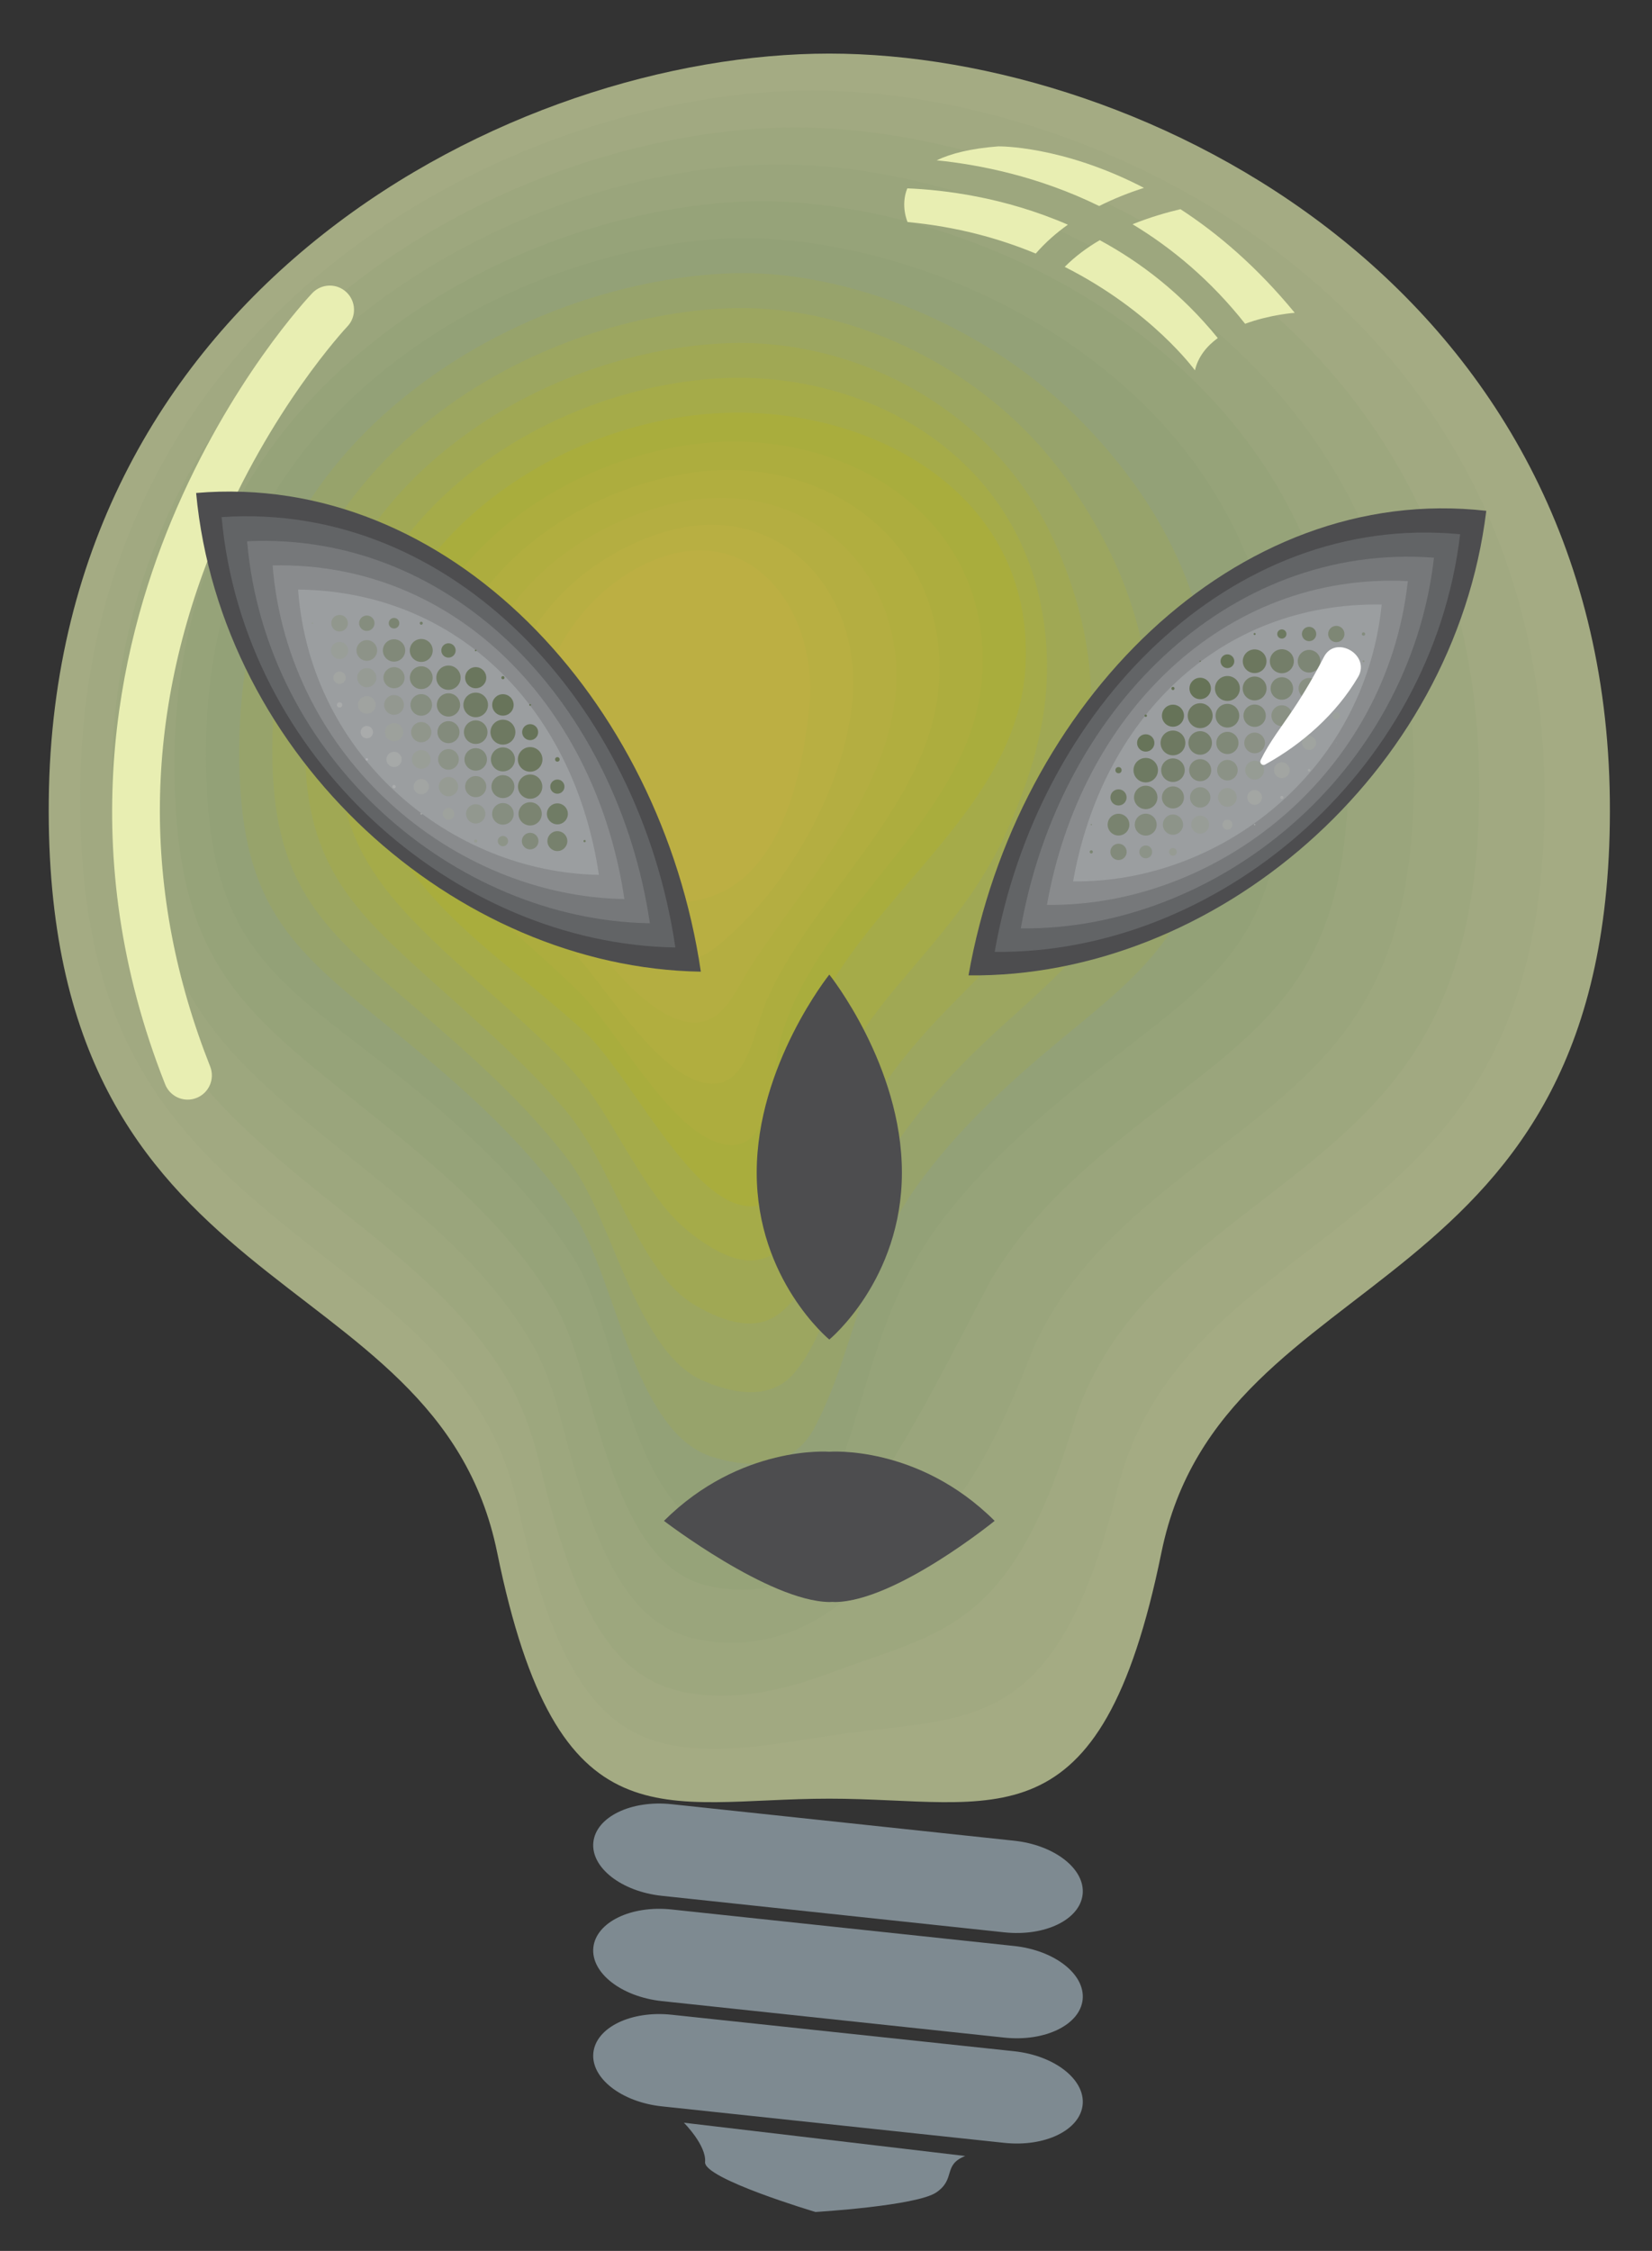 <?xml version="1.0" encoding="utf-8"?>
<!-- Generator: Adobe Illustrator 16.0.0, SVG Export Plug-In . SVG Version: 6.00 Build 0)  -->
<!DOCTYPE svg PUBLIC "-//W3C//DTD SVG 1.1//EN" "http://www.w3.org/Graphics/SVG/1.1/DTD/svg11.dtd">
<svg version="1.1" id="Layer_1" xmlns="http://www.w3.org/2000/svg" xmlns:xlink="http://www.w3.org/1999/xlink" x="0px" y="0px"
	 width="268px" height="365px" viewBox="2.29 0.395 268 365" enable-background="new 2.29 0.395 268 365" xml:space="preserve">
<rect x="2.29" y="0.395" width="268" height="365" fill="#333333" stroke="none"/>
<g>
	<g id="bulb_grp">
		<path fill="#A4AB83" d="M136.827,9.083c-51.19,0-125.729,37.877-126.626,120.999c-0.898,83.122,62.863,73.651,72.742,122.05
			c9.878,48.4,26.941,39.931,53.884,39.931c26.94,0,44.003,8.471,53.882-39.931c9.878-48.399,73.641-38.929,72.742-122.05
			C262.553,46.96,188.015,9.083,136.827,9.083z"/>
		<path fill="#A1A981" d="M183.755,241.146c-10.118,41.519-24.096,37.21-46.784,40.699c-9.089,1.397-17.7,3.022-25.546,1.564
			c-4.184-0.769-7.886-2.491-11.142-5.677c-5.916-5.789-10.308-16.288-13.955-33.022c-1.117-4.969-2.74-9.327-4.805-13.102
			c-9.196-16.763-26.181-25.677-40.939-39.271c-14.678-13.52-25.653-29.72-25.282-64.036c0.404-37.451,16.7-65.368,39.882-84.316
			c24.267-19.838,54.839-28.917,78.893-28.917c24.054,0,54.625,9.079,78.892,28.917c23.181,18.948,39.478,46.865,39.882,84.315
			c0.454,42.018-16.211,57.638-34.682,72.055C203.565,211.764,188.979,221.432,183.755,241.146z"/>
		<path fill="#9DA77E" d="M176.802,230.159c-10.358,34.637-21.348,34.624-39.687,41.469c-7.613,2.842-15.711,4.732-23.693,3.181
			c-4.004-0.766-7.48-2.591-10.479-5.747c-5.77-6.071-9.721-16.861-13.228-31.771c-1.18-4.773-2.757-8.982-4.749-12.502
			c-9.07-15.949-24.809-25.232-39.061-37.812c-15.377-13.572-25.858-27.377-25.5-60.454C20.778,92.082,35.483,65.99,57.7,47.964
			c23.074-18.728,51.794-26.908,73.63-26.907c21.835,0,50.556,8.18,73.629,26.907c22.216,18.026,36.921,44.118,37.293,78.558
			c0.42,38.853-14.29,52.268-32.55,66.466C196.18,203.519,182.741,212.822,176.802,230.159z"/>
		<path fill="#9AA57C" d="M169.848,219.172c-10.599,27.754-18.61,32.28-32.587,42.237c-6.147,4.379-13.724,6.441-21.842,4.797
			c-3.824-0.764-7.066-2.697-9.816-5.817c-5.614-6.365-9.135-17.436-12.5-30.521c-1.242-4.577-2.775-8.639-4.693-11.902
			c-8.942-15.135-23.46-24.763-37.182-36.353c-16.1-13.599-26.063-25.035-25.718-56.871c0.339-31.43,13.456-55.698,34.706-72.801
			c21.879-17.616,48.749-24.898,68.367-24.898s46.486,7.282,68.366,24.898c21.25,17.104,34.365,41.372,34.706,72.801
			c0.385,35.688-12.371,46.897-30.42,60.88C188.794,195.276,176.503,204.21,169.848,219.172z"/>
		<path fill="#96A379" d="M162.896,208.185c-10.839,20.873-15.688,30.168-25.49,43.007c-4.596,6.02-11.737,8.151-19.989,6.412
			c-3.645-0.76-6.645-2.809-9.154-5.887c-5.441-6.674-8.547-18.009-11.773-29.271c-1.305-4.381-2.793-8.293-4.637-11.301
			c-8.814-14.321-22.131-24.268-35.304-34.896c-16.848-13.594-26.268-22.692-25.937-53.288C30.919,94.544,42.445,72.1,62.731,55.919
			c20.686-16.505,45.704-22.888,63.104-22.888c17.399,0,42.418,6.383,63.103,22.889c20.286,16.181,31.812,38.625,32.118,67.043
			c0.351,32.521-10.451,41.527-28.287,55.293C181.41,187.032,170.266,195.6,162.896,208.185z"/>
		<path fill="#93A177" d="M110.922,243.045c-7.577-10.096-9.865-29.763-15.626-38.721c-8.688-13.507-20.82-23.747-33.425-33.437
			c-17.625-13.548-26.472-20.349-26.155-49.705c0.275-25.408,10.21-46.028,29.53-61.286c19.492-15.395,42.66-20.879,57.841-20.879
			s38.349,5.485,57.84,20.879c19.32,15.258,29.256,35.878,29.529,61.286c0.317,29.356-8.529,36.157-26.155,49.706
			c-10.276,7.899-20.272,16.1-28.357,26.31c-11.079,13.99-12.463,28.049-18.393,43.775c-2.896,7.67-9.748,9.861-18.136,8.028
			C115.948,248.246,113.197,246.077,110.922,243.045z"/>
		<path fill="#97A36B" d="M151.01,192.75c-9.069,12.652-10.154,27.03-16.585,39.157c-3.11,5.864-9.123,7.036-16.479,4.768
			c-3.027-0.922-5.481-2.997-7.549-5.767c-5.227-7.015-8.141-18.151-11.482-26.486c-1.277-3.187-2.647-6.045-4.212-8.262
			c-8.468-12.092-19.691-21.412-30.907-30.51c-15.481-12.481-23.366-19.889-22.646-46.343c0.655-23.104,10.368-41.877,28.13-55.638
			c17.632-13.691,38.63-18.853,53.117-18.984c17.031-0.154,39.83,7.856,56.081,24.83c14.594,15.243,21.916,32.767,20.92,54.833
			c-1.125,24.891-9.281,31.703-24.35,44.059C166.181,175.735,157.716,183.396,151.01,192.75z"/>
		<path fill="#9CA660" d="M146.078,188.302c-7.068,11.302-7.756,25.919-14.778,34.54c-3.279,4.025-8.488,4.19-14.823,1.507
			c-2.585-1.096-4.744-3.068-6.604-5.577c-4.948-6.693-8.076-16.574-11.463-23.582c-1.324-2.739-2.751-5.202-4.3-7.192
			c-8.286-10.647-18.54-19.105-28.39-27.584c-13.306-11.452-20.259-19.428-19.139-42.981c1.035-20.801,10.526-37.727,26.73-49.992
			c15.774-11.986,34.602-16.85,48.394-17.087c18.88-0.326,41.266,9.734,54.321,28.779c10.07,14.689,14.615,29.629,12.311,48.381
			c-2.508,20.4-10.076,27.199-22.543,38.411C158.311,172.654,151.399,179.794,146.078,188.302z"/>
		<path fill="#A0A854" d="M141.145,183.854c-5.083,9.936-5.125,24.766-12.972,29.922c-3.332,2.188-7.857,1.363-13.165-1.754
			c-2.146-1.261-4.007-3.139-5.661-5.388c-4.669-6.372-8.026-14.991-11.444-20.677c-1.376-2.291-2.848-4.364-4.387-6.124
			c-8.067-9.228-17.407-16.773-25.873-24.657c-11.156-10.388-17.152-18.967-15.63-39.619c1.415-18.497,10.684-33.576,25.331-44.344
			c13.915-10.283,30.571-14.864,43.669-15.191c20.73-0.518,43.054,11.064,52.563,32.73c5.983,13.633,7.391,26.464,3.7,41.929
			c-3.79,15.886-10.837,22.739-20.737,32.764C150.459,169.599,145.072,176.182,141.145,183.854z"/>
		<path fill="#A5AB49" d="M136.213,179.406c-3.129,8.551-2.213,23.942-11.166,25.304c-3.26,0.496-7.233-1.453-11.509-5.015
			c-1.707-1.422-3.271-3.209-4.717-5.198c-4.39-6.051-7.999-13.397-11.424-17.772c-1.438-1.837-2.944-3.526-4.475-5.054
			c-7.838-7.82-16.284-14.432-23.355-21.731c-9.02-9.311-14.046-18.507-12.122-36.258c1.796-16.194,10.841-29.425,23.931-38.697
			c12.056-8.579,26.542-12.891,38.945-13.295c22.578-0.735,45.846,12.034,50.803,36.68c2.485,12.353,0.324,23.311-4.908,35.476
			c-4.9,11.39-11.58,18.3-18.932,27.116C142.621,166.555,138.72,172.555,136.213,179.406z"/>
		<path fill="#A9AD3D" d="M131.281,174.958c-1.233,7.157,0.441,23.702-9.358,20.687c-8.905-2.741-17.981-21.761-25.029-28.152
			c-18.21-16.513-38.629-26.226-34.014-55.685c4.1-26.172,31.796-43.445,56.751-44.449c24.426-0.982,50.224,13.271,49.044,40.629
			C167.52,134.746,135.792,148.767,131.281,174.958z"/>
		<path fill="#ADAD3E" d="M128.899,168.979c-1.68,6.132-1.317,19.375-9.991,16.751c-8.335-2.501-16.647-18.608-22.923-24.721
			c-15.224-14.827-31.768-24.166-27.586-49.283c3.828-22.673,27.25-37.737,48.876-39.552c22.851-1.917,45.625,12.263,44.383,37.201
			C160.538,132.802,134.883,147.138,128.899,168.979z"/>
		<path fill="#B1AE3F" d="M126.519,163.002c-2.154,5.123-3.071,15.033-10.625,12.815c-7.76-2.278-15.322-15.436-20.817-21.288
			c-12.281-13.078-24.957-22.115-21.158-42.882c3.509-19.183,22.715-32.145,41.001-34.657c21.298-2.925,41.025,11.255,39.721,33.774
			C153.553,130.859,133.855,145.554,126.519,163.002z"/>
		<path fill="#B4AE41" d="M124.137,157.023c-2.68,4.121-4.828,10.706-11.257,8.881c-7.19-2.042-14.016-12.236-18.711-17.856
			c-9.401-11.251-18.106-20.059-14.731-36.48c3.225-15.687,18.18-26.692,33.126-29.76c19.756-4.055,36.375,10.244,35.061,30.346
			C146.528,128.913,132.625,143.969,124.137,157.023z"/>
		<path fill="#B8AF42" d="M121.756,151.045c-3.282,3.076-6.589,6.385-11.89,4.946c-6.622-1.797-12.756-8.996-16.606-14.425
			c-6.62-9.336-11.235-18-8.303-30.079c2.959-12.189,13.614-21.408,25.251-24.863c18.175-5.397,31.784,9.235,30.398,26.917
			C139.554,126.97,131.145,142.247,121.756,151.045z"/>
		<path fill="#BCAF43" d="M92.353,135.086c4.876,8.954,17.367,14.626,27.022,9.982c10.176-4.895,13.229-20.039,14.215-30.137
			c1.491-15.26-9.322-30.623-25.737-23.49C91.909,98.37,83.878,119.525,92.353,135.086z"/>
	</g>
	<path id="glint_a" fill="#E8EEB2" d="M32.734,178.708c-1.563,0-3.041-0.94-3.651-2.481c-14.935-37.729-7.662-70.599,1.069-91.531
		c9.435-22.616,22.263-36.208,22.804-36.775c1.496-1.569,3.981-1.628,5.55-0.131c1.568,1.497,1.627,3.982,0.131,5.55
		c-0.236,0.251-12.54,13.391-21.35,34.648c-11.772,28.406-12.076,57.122-0.903,85.347c0.798,2.017-0.189,4.298-2.206,5.095
		C33.703,178.62,33.214,178.708,32.734,178.708z"/>
	<g id="face_grp">
		<g id="rgt_eye_grp">
			<path fill="#4D4D4F" d="M34.106,80.335c4.025,42.921,42.048,76.97,81.88,77.625C109.469,113.804,75.046,76.833,34.106,80.335z"/>
			<path fill="#626466" d="M111.852,154.035c-5.86-39.696-36.289-72.333-73.61-69.785
				C41.762,123.256,76.042,153.445,111.852,154.035z"/>
			<path fill="#76787A" d="M107.717,150.109c-5.201-35.236-31.635-63.539-65.34-61.944
				C45.393,123.256,75.93,149.587,107.717,150.109z"/>
			<path fill="#898B8D" d="M103.581,146.183c-4.543-30.776-26.982-54.745-57.069-54.103
				C49.024,123.256,75.819,145.727,103.581,146.183z"/>
			<path fill="#9B9EA0" d="M99.445,142.257c-3.885-26.316-22.33-45.951-48.798-46.263C52.656,123.256,75.707,141.867,99.445,142.257
				z"/>
			<g id="halftone_b">
				<circle fill="#979C95" cx="52.963" cy="101.454" r="0.123"/>
				<circle fill="#91978D" cx="57.38" cy="101.454" r="1.347"/>
				<circle fill="#858D7E" cx="61.796" cy="101.454" r="1.249"/>
				<circle fill="#7B8472" cx="66.213" cy="101.454" r="0.857"/>
				<circle fill="#737D68" cx="70.629" cy="101.454" r="0.245"/>
				<circle fill="#9FA39F" cx="52.963" cy="105.87" r="0.073"/>
				<circle fill="#999E98" cx="57.38" cy="105.871" r="1.396"/>
				<circle fill="#8D9388" cx="61.796" cy="105.87" r="1.677"/>
				<circle fill="#818979" cx="66.213" cy="105.87" r="1.812"/>
				<circle fill="#76806B" cx="70.629" cy="105.87" r="1.861"/>
				<circle fill="#6D7961" cx="75.045" cy="105.87" r="1.163"/>
				<circle fill="#68755A" cx="79.462" cy="105.87" r="0.135"/>
				<circle fill="#A2A5A2" cx="57.38" cy="110.287" r="1.004"/>
				<circle fill="#969B94" cx="61.796" cy="110.287" r="1.555"/>
				<circle fill="#8A9184" cx="66.213" cy="110.287" r="1.714"/>
				<circle fill="#7E8775" cx="70.629" cy="110.287" r="1.849"/>
				<circle fill="#737E68" cx="75.045" cy="110.287" r="1.972"/>
				<circle fill="#6A765D" cx="79.462" cy="110.287" r="1.714"/>
				<circle fill="#667357" cx="83.878" cy="110.287" r="0.257"/>
				<circle fill="#A9ABAB" cx="57.38" cy="114.703" r="0.429"/>
				<circle fill="#A0A3A0" cx="61.796" cy="114.703" r="1.433"/>
				<circle fill="#939890" cx="66.213" cy="114.703" r="1.604"/>
				<circle fill="#868E80" cx="70.629" cy="114.703" r="1.751"/>
				<circle fill="#7B8471" cx="75.045" cy="114.703" r="1.886"/>
				<circle fill="#707B64" cx="79.462" cy="114.703" r="1.996"/>
				<circle fill="#68745A" cx="83.878" cy="114.703" r="1.739"/>
				<circle fill="#657256" cx="88.295" cy="114.703" r="0.147"/>
				<circle fill="#ADAEB1" cx="57.38" cy="119.12" r="0.025"/>
				<circle fill="#A9ABAB" cx="61.796" cy="119.12" r="1.004"/>
				<circle fill="#9DA19C" cx="66.213" cy="119.12" r="1.481"/>
				<circle fill="#90968B" cx="70.629" cy="119.12" r="1.641"/>
				<circle fill="#838B7C" cx="75.045" cy="119.12" r="1.788"/>
				<circle fill="#78826E" cx="79.462" cy="119.12" r="1.91"/>
				<circle fill="#6E7961" cx="83.878" cy="119.12" r="2.021"/>
				<circle fill="#677359" cx="88.295" cy="119.12" r="1.298"/>
				<circle fill="#ADAEB1" cx="61.796" cy="123.536" r="0.196"/>
				<circle fill="#A6A9A8" cx="66.213" cy="123.536" r="1.237"/>
				<circle fill="#999E97" cx="70.629" cy="123.536" r="1.519"/>
				<circle fill="#8C9387" cx="75.045" cy="123.536" r="1.677"/>
				<circle fill="#808979" cx="79.462" cy="123.536" r="1.825"/>
				<circle fill="#75806B" cx="83.878" cy="123.536" r="1.947"/>
				<circle fill="#6C775E" cx="88.295" cy="123.536" r="1.996"/>
				<circle fill="#677358" cx="92.711" cy="123.536" r="0.367"/>
				<circle fill="#ABADAE" cx="66.213" cy="127.953" r="0.27"/>
				<circle fill="#A2A5A3" cx="70.629" cy="127.952" r="1.237"/>
				<circle fill="#969B93" cx="75.045" cy="127.953" r="1.567"/>
				<circle fill="#899083" cx="79.462" cy="127.953" r="1.714"/>
				<circle fill="#7D8675" cx="83.878" cy="127.952" r="1.861"/>
				<circle fill="#737D67" cx="88.295" cy="127.952" r="1.971"/>
				<circle fill="#6B775E" cx="92.711" cy="127.952" r="1.151"/>
				<circle fill="#A6A8A7" cx="70.629" cy="132.369" r="0.135"/>
				<circle fill="#9EA29D" cx="75.045" cy="132.369" r="0.943"/>
				<circle fill="#92988F" cx="79.462" cy="132.369" r="1.567"/>
				<circle fill="#868E80" cx="83.878" cy="132.369" r="1.751"/>
				<circle fill="#7B8471" cx="88.295" cy="132.369" r="1.886"/>
				<circle fill="#707C65" cx="92.711" cy="132.369" r="1.702"/>
				<circle fill="#6E7961" cx="97.127" cy="132.369" r="0.025"/>
				<circle fill="#979C94" cx="79.462" cy="136.785" r="0.257"/>
				<circle fill="#8D9488" cx="83.878" cy="136.785" r="0.833"/>
				<circle fill="#828A7B" cx="88.295" cy="136.785" r="1.347"/>
				<circle fill="#77816D" cx="92.711" cy="136.786" r="1.616"/>
				<circle fill="#727D66" cx="97.127" cy="136.785" r="0.184"/>
			</g>
		</g>
		<g id="lft_eye_grp">
			<path fill="#4D4D4F" d="M243.404,83.228c-5.21,42.794-44.16,75.779-83.995,75.333C167.145,114.602,202.577,78.596,243.404,83.228
				z"/>
			<path fill="#626466" d="M163.653,154.75c6.954-39.519,38.272-71.303,75.51-67.724
				C234.565,125.921,199.463,155.151,163.653,154.75z"/>
			<path fill="#76787A" d="M167.893,150.94c6.174-35.079,33.38-62.641,67.027-60.114
				C230.934,125.822,199.682,151.298,167.893,150.94z"/>
			<path fill="#898B8D" d="M172.136,147.131c5.391-30.64,28.485-53.979,58.541-52.505
				C227.305,125.722,199.9,147.442,172.136,147.131z"/>
			<path fill="#9B9EA0" d="M176.377,143.32c4.611-26.198,23.592-45.316,50.061-44.896
				C223.675,125.621,200.12,143.587,176.377,143.32z"/>
			<g id="halftone_a">
				<circle fill="#68745A" cx="205.825" cy="103.203" r="0.159"/>
				<circle fill="#6D7960" cx="210.241" cy="103.203" r="0.747"/>
				<circle fill="#757F6A" cx="214.658" cy="103.203" r="1.163"/>
				<circle fill="#7E8775" cx="219.074" cy="103.203" r="1.322"/>
				<circle fill="#848C7E" cx="223.491" cy="103.203" r="0.27"/>
				<circle fill="#647155" cx="196.992" cy="107.619" r="0.098"/>
				<circle fill="#667357" cx="201.409" cy="107.619" r="1.115"/>
				<circle fill="#6C775E" cx="205.825" cy="107.62" r="1.922"/>
				<circle fill="#747E69" cx="210.241" cy="107.62" r="1.947"/>
				<circle fill="#7D8675" cx="214.658" cy="107.62" r="1.837"/>
				<circle fill="#888F82" cx="219.074" cy="107.62" r="1.69"/>
				<circle fill="#8C9387" cx="223.491" cy="107.62" r="0.147"/>
				<circle fill="#647155" cx="192.576" cy="112.036" r="0.257"/>
				<circle fill="#667357" cx="196.992" cy="112.036" r="1.739"/>
				<circle fill="#6C785F" cx="201.409" cy="112.036" r="2.021"/>
				<circle fill="#757F6A" cx="205.825" cy="112.036" r="1.935"/>
				<circle fill="#7E8776" cx="210.241" cy="112.036" r="1.824"/>
				<circle fill="#899083" cx="214.658" cy="112.036" r="1.702"/>
				<circle fill="#93988F" cx="219.074" cy="112.036" r="1.249"/>
				<circle fill="#959B93" cx="223.491" cy="112.036" r="0.012"/>
				<circle fill="#647155" cx="188.159" cy="116.452" r="0.196"/>
				<circle fill="#667358" cx="192.576" cy="116.452" r="1.788"/>
				<circle fill="#6D7860" cx="196.992" cy="116.452" r="2.021"/>
				<circle fill="#75806B" cx="201.409" cy="116.452" r="1.922"/>
				<circle fill="#7F8877" cx="205.825" cy="116.452" r="1.812"/>
				<circle fill="#8A9184" cx="210.241" cy="116.452" r="1.69"/>
				<circle fill="#949A92" cx="214.658" cy="116.452" r="1.555"/>
				<circle fill="#9CA19C" cx="219.074" cy="116.453" r="0.576"/>
				<circle fill="#677459" cx="188.159" cy="120.869" r="1.408"/>
				<circle fill="#6E7961" cx="192.576" cy="120.869" r="2.008"/>
				<circle fill="#76806C" cx="196.992" cy="120.869" r="1.91"/>
				<circle fill="#808978" cx="201.409" cy="120.869" r="1.8"/>
				<circle fill="#8B9185" cx="205.825" cy="120.869" r="1.677"/>
				<circle fill="#959B93" cx="210.241" cy="120.869" r="1.543"/>
				<circle fill="#A0A4A0" cx="214.658" cy="120.869" r="1.139"/>
				<circle fill="#A4A7A5" cx="219.074" cy="120.869" r="0.037"/>
				<circle fill="#6A765C" cx="183.743" cy="125.285" r="0.502"/>
				<circle fill="#6E7A62" cx="188.159" cy="125.285" r="1.984"/>
				<circle fill="#77816D" cx="192.576" cy="125.285" r="1.91"/>
				<circle fill="#818979" cx="196.992" cy="125.285" r="1.788"/>
				<circle fill="#8B9286" cx="201.409" cy="125.285" r="1.666"/>
				<circle fill="#969C94" cx="205.825" cy="125.285" r="1.531"/>
				<circle fill="#A2A5A2" cx="210.241" cy="125.285" r="1.273"/>
				<circle fill="#A7AAA9" cx="214.658" cy="125.285" r="0.208"/>
				<circle fill="#707B64" cx="183.743" cy="129.702" r="1.311"/>
				<circle fill="#78826E" cx="188.159" cy="129.702" r="1.898"/>
				<circle fill="#828A7A" cx="192.576" cy="129.702" r="1.788"/>
				<circle fill="#8C9388" cx="196.992" cy="129.702" r="1.653"/>
				<circle fill="#979C95" cx="201.409" cy="129.702" r="1.519"/>
				<circle fill="#A3A6A3" cx="205.825" cy="129.702" r="1.2"/>
				<circle fill="#A8AAAA" cx="210.241" cy="129.702" r="0.257"/>
				<circle fill="#76806B" cx="179.326" cy="134.118" r="0.085"/>
				<circle fill="#79836F" cx="183.743" cy="134.118" r="1.763"/>
				<circle fill="#838B7C" cx="188.159" cy="134.118" r="1.776"/>
				<circle fill="#8D9489" cx="192.576" cy="134.118" r="1.641"/>
				<circle fill="#989D97" cx="196.992" cy="134.118" r="1.457"/>
				<circle fill="#A2A5A2" cx="201.409" cy="134.118" r="0.808"/>
				<circle fill="#A9ABAB" cx="205.825" cy="134.118" r="0.11"/>
				<circle fill="#7C8673" cx="179.326" cy="138.534" r="0.257"/>
				<circle fill="#828A7B" cx="183.743" cy="138.534" r="1.323"/>
				<circle fill="#8C9388" cx="188.159" cy="138.534" r="1.041"/>
				<circle fill="#969B93" cx="192.576" cy="138.534" r="0.625"/>
				<circle fill="#9EA29D" cx="196.992" cy="138.534" r="0.135"/>
			</g>
		</g>
		<path id="nose" fill="#4D4D4F" d="M136.827,217.614c0,0,11.777-9.67,11.777-27.077c0-17.407-11.777-32.107-11.777-32.107
			s-11.778,14.701-11.778,32.107C125.049,207.944,136.827,217.614,136.827,217.614z"/>
		<path id="mouth" fill="#4D4D4F" d="M136.827,235.805c0,0-14.398-1.161-26.823,11.21c0,0,16.979,13.009,26.823,13.16
			c0.156-0.012,0.323-0.012,0.49-0.022c0.167,0.012,0.334,0.012,0.491,0.022c9.842-0.151,25.84-13.16,25.84-13.16
			C151.224,234.645,136.827,235.805,136.827,235.805z"/>
		<g id="twinkle">
			<path fill="#FFFFFF" d="M217.058,106.937c-1.497,2.913-3.197,5.832-5.02,8.553c-1.784,2.664-3.835,5.265-5.231,8.154
				c-0.226,0.469,0.237,0.992,0.725,0.723c6.038-3.317,11.582-8.248,15.073-14.188C224.716,106.585,218.943,103.269,217.058,106.937
				z"/>
		</g>
	</g>
	<path fill="#7E8A91" d="M177.924,307.578c-0.438,4.103-6.121,6.86-12.698,6.16l-55.562-5.921c-6.575-0.7-11.552-4.596-11.115-8.696
		l0,0c0.438-4.104,6.122-6.861,12.698-6.161l55.561,5.921C173.385,299.581,178.36,303.474,177.924,307.578L177.924,307.578z"/>
	<path fill="#7E8A91" d="M177.924,324.647c-0.438,4.103-6.121,6.86-12.698,6.161l-55.562-5.92
		c-6.575-0.701-11.552-4.596-11.115-8.698l0,0c0.438-4.103,6.122-6.861,12.698-6.16l55.561,5.92
		C173.385,316.649,178.36,320.543,177.924,324.647L177.924,324.647z"/>
	<path fill="#7E8A91" d="M177.924,341.716c-0.438,4.103-6.121,6.861-12.698,6.16l-55.562-5.92
		c-6.575-0.701-11.552-4.596-11.115-8.697l0,0c0.438-4.104,6.122-6.862,12.698-6.16l55.561,5.919
		C173.385,333.719,178.36,337.614,177.924,341.716L177.924,341.716z"/>
	<path id="reflection" fill="#E8EEB2" d="M193.793,34.316c-2.177,0.515-4.918,1.295-7.769,2.442
		c6.385,3.858,12.684,9.085,18.259,16.142c4.051-1.502,8.051-1.779,8.051-1.779C206.18,43.629,199.809,38.227,193.793,34.316z
		 M187.867,30.857c-13.309-6.912-23.621-6.726-23.621-6.726c-4.522,0.34-7.729,1.176-10.007,2.259
		c6.979,0.71,16.549,2.603,26.366,7.411C183.081,32.558,185.574,31.598,187.867,30.857z M149.476,30.94
		c-1.141,2.836,0.047,5.459,0.047,5.459c7.972,0.748,14.895,2.667,20.795,5.112c1.549-1.787,3.32-3.341,5.21-4.682
		C165.131,32.325,155.343,31.171,149.476,30.94z M180.701,39.341c-2.053,1.199-4.002,2.635-5.685,4.331
		c14.176,7.155,21.125,16.774,21.125,16.774c0.523-2.231,1.932-3.932,3.706-5.233C193.997,48.017,187.337,42.926,180.701,39.341z"/>
	<path fill="#7E8A91" d="M158.873,350.005l-45.637-5.397c0,0,3.681,3.68,3.435,6.379c-0.245,2.699,17.911,8.097,17.911,8.097
		s16.439-0.981,19.628-3.189S155.192,351.477,158.873,350.005z"/>
</g>
</svg>
